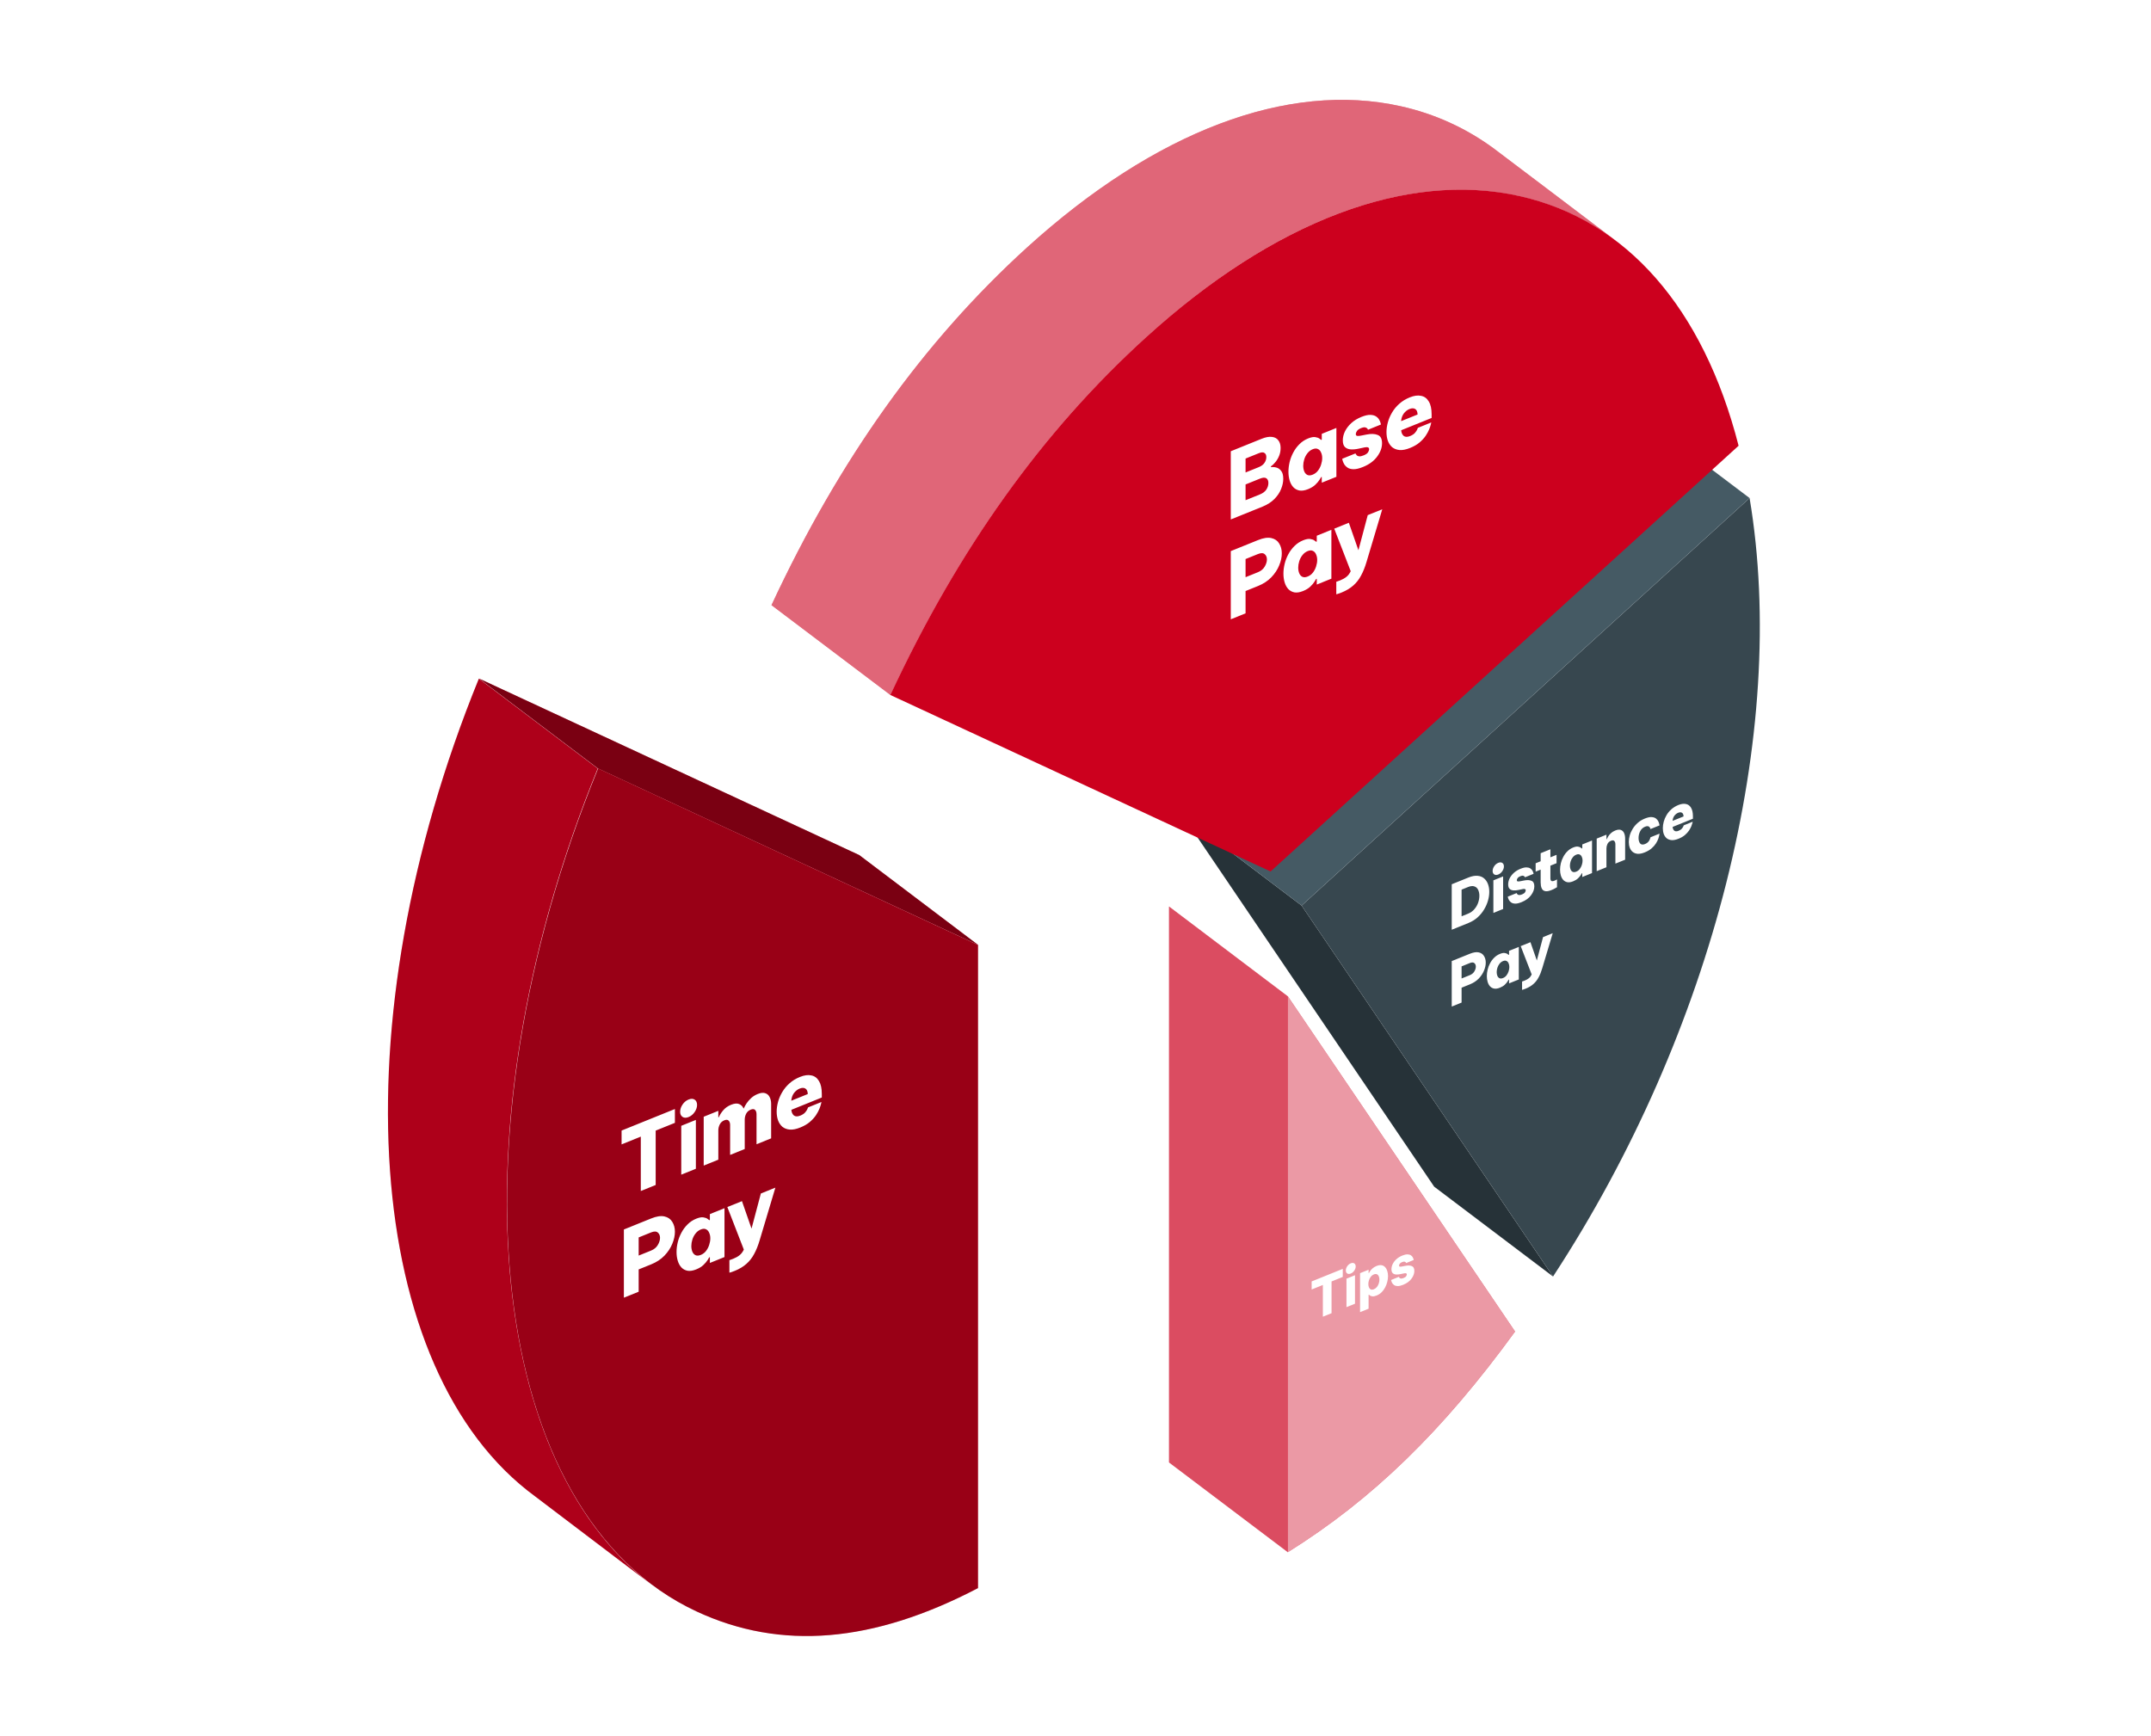 <svg width="560" height="452" viewBox="0 0 560 452" fill="none" xmlns="http://www.w3.org/2000/svg">
<rect width="560" height="452" fill="white"/>
<path d="M404.322 332.387L373.379 308.993L307.922 212.379L338.865 235.795L404.322 332.387Z" fill="#263238"/>
<path d="M404.324 332.389L338.867 235.796L455.497 129.688C465.718 190.761 446.066 268.621 404.324 332.389Z" fill="#37474F"/>
<path d="M338.865 235.796L307.922 212.38L424.53 106.293L455.494 129.687L338.865 235.796Z" fill="#455A64"/>
<path d="M389.033 38.761C391.898 40.899 419.227 61.599 420.938 62.904C413.471 57.16 404.836 53.124 395.641 51.078C366.194 44.492 331.638 57.493 298.3 87.88C271.313 112.408 249.501 142.923 231.816 180.966L200.852 157.572C218.558 119.529 240.37 89.014 267.357 64.465C300.695 34.206 335.251 21.076 364.676 27.662C373.485 29.608 381.785 33.39 389.033 38.761Z" fill="#CC001E"/>
<path opacity="0.4" d="M389.033 38.761C391.898 40.899 419.227 61.599 420.938 62.904C413.471 57.16 404.836 53.124 395.641 51.078C366.194 44.492 331.638 57.493 298.3 87.88C271.313 112.408 249.501 142.923 231.816 180.966L200.852 157.572C218.558 119.529 240.37 89.014 267.357 64.465C300.695 34.206 335.251 21.076 364.676 27.662C373.485 29.608 381.785 33.39 389.033 38.761Z" fill="white"/>
<path d="M234.705 182.312L231.797 180.965C249.503 142.923 271.315 112.407 298.302 87.88C331.618 57.557 366.197 44.47 395.643 51.056C423.442 57.279 443.458 80.246 452.632 116.064L430.799 135.93L330.784 226.92L234.705 182.312Z" fill="#CC001E"/>
<path d="M335.316 259.467V404.195L304.352 380.801V236.051L335.316 259.467Z" fill="#CC001E"/>
<path opacity="0.3" d="M335.316 259.467V404.195L304.352 380.801V236.051L335.316 259.467Z" fill="white"/>
<path d="M335.312 404.151V259.465L394.44 346.713C375.558 372.694 357.274 390.422 335.312 404.151Z" fill="#CC001E"/>
<path opacity="0.6" d="M335.312 404.151V259.465L394.44 346.713C375.558 372.694 357.274 390.422 335.312 404.151Z" fill="white"/>
<path d="M139.316 389.638C94.751 356.963 87.994 266.721 124.668 176.715L155.611 200.109C119.15 289.581 125.673 379.309 169.446 412.497L139.316 389.638Z" fill="#CC001E"/>
<path opacity="0.15" d="M139.316 389.638C94.751 356.963 87.994 266.721 124.668 176.715L155.611 200.109C119.15 289.581 125.673 379.309 169.446 412.497L139.316 389.638Z" fill="black"/>
<path d="M223.701 222.646L254.665 246.062L155.699 200.107L124.734 176.691L223.701 222.646Z" fill="#CC001E"/>
<path opacity="0.4" d="M223.701 222.646L254.665 246.062L155.699 200.107L124.734 176.691L223.701 222.646Z" fill="black"/>
<path d="M181.379 419.615C127.063 394.403 116.157 297.104 155.718 200.105L254.62 246.06V413.52C227.312 427.805 203.298 429.815 181.379 419.615Z" fill="#CC001E"/>
<path opacity="0.25" d="M181.379 419.615C127.063 394.403 116.157 297.104 155.718 200.105L254.62 246.06V413.52C227.312 427.805 203.298 429.815 181.379 419.615Z" fill="black"/>
<path d="M320.424 135.261V117.501L328.457 114.255C329.525 113.823 330.423 113.661 331.15 113.767C331.892 113.851 332.448 114.155 332.819 114.677C333.204 115.177 333.397 115.827 333.397 116.627C333.397 117.379 333.271 118.062 333.019 118.676C332.767 119.29 332.448 119.835 332.062 120.31C331.676 120.786 331.283 121.161 330.883 121.435V121.651C331.298 121.579 331.751 121.604 332.24 121.727C332.745 121.843 333.175 122.133 333.531 122.597C333.902 123.039 334.087 123.732 334.087 124.676C334.087 125.524 333.902 126.407 333.531 127.325C333.175 128.237 332.596 129.103 331.795 129.922C330.994 130.742 329.941 131.416 328.635 131.943L320.424 135.261ZM327.723 118.008L324.274 119.401V123.025L327.723 121.632C328.391 121.362 328.88 120.996 329.192 120.534C329.518 120.05 329.681 119.544 329.681 119.016C329.681 118.504 329.518 118.146 329.192 117.942C328.88 117.716 328.391 117.738 327.723 118.008ZM328.012 124.635L324.274 126.145V130.249L328.012 128.739C328.769 128.433 329.325 128.016 329.681 127.488C330.037 126.945 330.215 126.369 330.215 125.761C330.215 125.185 330.037 124.777 329.681 124.536C329.325 124.296 328.769 124.329 328.012 124.635ZM340.556 114.167C341.327 113.855 341.95 113.739 342.425 113.82C342.915 113.894 343.278 114.027 343.516 114.219C343.768 114.389 343.909 114.5 343.938 114.552L344.116 114.48V112.968L347.922 111.431V124.151L344.116 125.688V124.176L343.938 124.248C343.909 124.324 343.768 124.557 343.516 124.947C343.278 125.331 342.915 125.758 342.425 126.228C341.95 126.675 341.327 127.055 340.556 127.367C339.696 127.714 338.946 127.833 338.308 127.723C337.671 127.597 337.137 127.308 336.706 126.858C336.276 126.392 335.957 125.809 335.749 125.109C335.542 124.409 335.438 123.651 335.438 122.835C335.438 122.019 335.542 121.177 335.749 120.309C335.957 119.441 336.276 118.608 336.706 117.81C337.137 116.996 337.671 116.277 338.308 115.651C338.946 115.009 339.696 114.514 340.556 114.167ZM341.758 116.969C341.209 117.191 340.749 117.545 340.378 118.031C340.007 118.501 339.733 119.027 339.555 119.611C339.377 120.179 339.288 120.735 339.288 121.279C339.288 121.823 339.377 122.315 339.555 122.755C339.733 123.179 340.007 123.485 340.378 123.671C340.749 123.841 341.209 123.815 341.758 123.593C342.307 123.371 342.759 123.029 343.115 122.565C343.486 122.079 343.76 121.552 343.938 120.984C344.131 120.394 344.228 119.827 344.228 119.283C344.228 118.739 344.131 118.258 343.938 117.84C343.76 117.4 343.486 117.095 343.115 116.925C342.759 116.733 342.307 116.747 341.758 116.969ZM354.844 121.594C353.835 122.002 352.997 122.196 352.329 122.178C351.677 122.154 351.157 122.003 350.772 121.727C350.386 121.451 350.097 121.136 349.904 120.782C349.711 120.428 349.585 120.119 349.526 119.855C349.466 119.591 349.437 119.459 349.437 119.459L352.908 118.056C352.908 118.056 352.93 118.119 352.975 118.245C353.034 118.349 353.131 118.47 353.264 118.608C353.412 118.724 353.627 118.798 353.909 118.828C354.191 118.842 354.569 118.753 355.044 118.561C355.623 118.327 356.001 118.055 356.179 117.743C356.357 117.431 356.446 117.179 356.446 116.987C356.446 116.507 356.068 116.34 355.311 116.485L353.687 116.83C352.975 116.989 352.307 117.051 351.684 117.015C351.061 116.978 350.557 116.782 350.171 116.426C349.785 116.07 349.592 115.484 349.592 114.668C349.592 113.884 349.778 113.105 350.149 112.331C350.534 111.551 351.083 110.833 351.795 110.178C352.522 109.516 353.398 108.978 354.421 108.565C355.356 108.187 356.135 108.009 356.758 108.029C357.381 108.049 357.878 108.184 358.249 108.434C358.619 108.685 358.894 108.974 359.072 109.302C359.25 109.63 359.369 109.918 359.428 110.166C359.487 110.414 359.517 110.538 359.517 110.538L356.157 111.896C356.157 111.896 356.112 111.818 356.023 111.662C355.934 111.506 355.756 111.385 355.489 111.301C355.237 111.211 354.851 111.271 354.332 111.481C353.813 111.691 353.457 111.946 353.264 112.248C353.071 112.534 352.975 112.789 352.975 113.013C352.975 113.301 353.101 113.466 353.353 113.508C353.605 113.535 353.924 113.51 354.31 113.434L355.801 113.143C356.973 112.91 357.93 112.947 358.671 113.256C359.428 113.542 359.806 114.261 359.806 115.413C359.806 116.597 359.376 117.763 358.516 118.911C357.67 120.052 356.446 120.947 354.844 121.594ZM367.126 116.632C366.073 117.057 365.16 117.242 364.389 117.186C363.618 117.113 362.972 116.87 362.453 116.456C361.949 116.02 361.57 115.46 361.318 114.778C361.081 114.09 360.962 113.33 360.962 112.498C360.962 111.698 361.081 110.858 361.318 109.978C361.556 109.098 361.919 108.248 362.409 107.426C362.898 106.588 363.521 105.832 364.278 105.159C365.049 104.463 365.962 103.902 367.015 103.477C368.142 103.021 369.129 102.887 369.974 103.073C370.835 103.237 371.502 103.728 371.977 104.544C372.467 105.338 372.711 106.447 372.711 107.871V108.831L364.79 112.032C364.834 112.67 365.049 113.159 365.435 113.499C365.835 113.817 366.399 113.829 367.126 113.536C367.675 113.314 368.09 113.042 368.372 112.72C368.669 112.376 368.869 112.071 368.973 111.806C369.077 111.54 369.129 111.407 369.129 111.407L372.622 109.995C372.622 109.995 372.585 110.162 372.511 110.496C372.437 110.814 372.296 111.239 372.088 111.771C371.881 112.287 371.577 112.85 371.176 113.459C370.775 114.053 370.241 114.637 369.574 115.211C368.921 115.763 368.105 116.236 367.126 116.632ZM364.767 109.665L369.062 107.93C369.032 107.19 368.817 106.708 368.417 106.486C368.031 106.258 367.541 106.264 366.948 106.504C366.369 106.737 365.873 107.13 365.457 107.682C365.057 108.228 364.827 108.889 364.767 109.665ZM320.424 161.261V143.501L327.523 140.633C328.902 140.075 330.052 139.899 330.972 140.103C331.892 140.307 332.574 140.776 333.019 141.508C333.479 142.234 333.709 143.093 333.709 144.085C333.709 145.093 333.479 146.146 333.019 147.244C332.574 148.336 331.892 149.363 330.972 150.327C330.052 151.275 328.902 152.027 327.523 152.585L324.274 153.897V159.705L320.424 161.261ZM327.5 144.266L324.274 145.569V150.297L327.5 148.994C328.287 148.676 328.873 148.191 329.258 147.539C329.644 146.887 329.837 146.266 329.837 145.674C329.837 145.082 329.644 144.623 329.258 144.299C328.873 143.959 328.287 143.948 327.5 144.266ZM339.252 140.694C340.024 140.382 340.647 140.266 341.121 140.346C341.611 140.421 341.974 140.554 342.212 140.746C342.464 140.916 342.605 141.027 342.634 141.079L342.813 141.007V139.495L346.618 137.958V150.678L342.813 152.215V150.703L342.634 150.775C342.605 150.851 342.464 151.084 342.212 151.474C341.974 151.858 341.611 152.285 341.121 152.754C340.647 153.202 340.024 153.582 339.252 153.894C338.392 154.241 337.643 154.36 337.005 154.25C336.367 154.123 335.833 153.835 335.402 153.385C334.972 152.919 334.653 152.336 334.446 151.636C334.238 150.935 334.134 150.177 334.134 149.361C334.134 148.545 334.238 147.703 334.446 146.836C334.653 145.968 334.972 145.135 335.402 144.337C335.833 143.523 336.367 142.803 337.005 142.178C337.643 141.536 338.392 141.041 339.252 140.694ZM340.454 143.496C339.905 143.718 339.445 144.072 339.074 144.557C338.703 145.027 338.429 145.554 338.251 146.138C338.073 146.706 337.984 147.262 337.984 147.806C337.984 148.35 338.073 148.842 338.251 149.282C338.429 149.706 338.703 150.011 339.074 150.197C339.445 150.368 339.905 150.342 340.454 150.12C341.003 149.898 341.455 149.555 341.811 149.092C342.182 148.606 342.456 148.079 342.634 147.511C342.827 146.921 342.924 146.354 342.924 145.81C342.924 145.266 342.827 144.785 342.634 144.367C342.456 143.927 342.182 143.622 341.811 143.452C341.455 143.259 341.003 143.274 340.454 143.496ZM349.251 154.294C348.836 154.462 348.502 154.58 348.25 154.65C348.012 154.714 347.894 154.746 347.894 154.746V151.482C347.894 151.482 347.99 151.451 348.183 151.389C348.376 151.327 348.621 151.236 348.917 151.117C349.57 150.853 350.112 150.546 350.542 150.196C350.972 149.862 351.343 149.377 351.654 148.739L347.36 137.658L351.165 136.121L353.657 143.274L356.083 134.134L359.866 132.605L355.771 146.307C355.371 147.669 354.896 148.853 354.347 149.859C353.813 150.875 353.138 151.739 352.322 152.453C351.506 153.183 350.482 153.796 349.251 154.294Z" fill="white"/>
<path d="M166.83 310.121V295.961L161.823 297.984V294.384L175.709 288.774V292.374L170.702 294.397V308.557L166.83 310.121ZM179.275 290.861C178.637 291.119 178.11 291.108 177.695 290.827C177.279 290.547 177.072 290.103 177.072 289.495C177.072 288.855 177.279 288.227 177.695 287.611C178.11 286.996 178.637 286.559 179.275 286.301C179.913 286.043 180.439 286.055 180.855 286.335C181.27 286.615 181.478 287.075 181.478 287.715C181.478 288.323 181.27 288.935 180.855 289.551C180.439 290.167 179.913 290.603 179.275 290.861ZM177.361 305.866V293.146L181.166 291.609V304.329L177.361 305.866ZM183.206 303.505V290.785L187.011 289.247V290.951L187.144 290.897C187.412 290.278 187.797 289.674 188.302 289.086C188.821 288.476 189.496 288.003 190.327 287.668C191.217 287.308 191.921 287.248 192.441 287.486C192.975 287.702 193.353 288.085 193.575 288.635L193.642 288.608C193.82 288.2 194.065 287.757 194.377 287.28C194.703 286.796 195.103 286.338 195.578 285.906C196.053 285.474 196.617 285.127 197.269 284.863C198.085 284.533 198.745 284.466 199.25 284.663C199.769 284.837 200.147 285.18 200.385 285.692C200.637 286.198 200.763 286.779 200.763 287.435V296.411L196.958 297.949V290.173C196.958 289.645 196.832 289.256 196.58 289.006C196.327 288.755 195.949 288.732 195.445 288.936C194.896 289.158 194.495 289.52 194.243 290.022C194.006 290.517 193.887 291.021 193.887 291.533V299.189L190.082 300.727V292.951C190.082 292.439 189.956 292.058 189.704 291.808C189.466 291.535 189.088 291.504 188.569 291.714C188.02 291.936 187.619 292.306 187.367 292.824C187.13 293.319 187.011 293.815 187.011 294.311V301.967L183.206 303.505ZM208.365 293.58C207.312 294.005 206.4 294.19 205.628 294.134C204.857 294.061 204.212 293.818 203.692 293.404C203.188 292.967 202.81 292.408 202.558 291.726C202.32 291.038 202.202 290.278 202.202 289.446C202.202 288.646 202.32 287.806 202.558 286.926C202.795 286.046 203.158 285.195 203.648 284.374C204.138 283.536 204.761 282.78 205.517 282.106C206.289 281.411 207.201 280.85 208.254 280.425C209.382 279.969 210.368 279.835 211.214 280.021C212.074 280.185 212.742 280.676 213.217 281.492C213.706 282.286 213.951 283.395 213.951 284.819V285.779L206.029 288.98C206.073 289.618 206.289 290.107 206.674 290.447C207.075 290.765 207.639 290.777 208.365 290.484C208.914 290.262 209.33 289.99 209.612 289.668C209.908 289.324 210.109 289.019 210.212 288.753C210.316 288.487 210.368 288.355 210.368 288.355L213.862 286.943C213.862 286.943 213.825 287.11 213.751 287.444C213.676 287.762 213.535 288.187 213.328 288.719C213.12 289.235 212.816 289.798 212.415 290.407C212.015 291.001 211.481 291.585 210.813 292.159C210.161 292.71 209.345 293.184 208.365 293.58ZM206.007 286.613L210.301 284.877C210.272 284.137 210.057 283.656 209.656 283.434C209.27 283.206 208.781 283.212 208.187 283.452C207.609 283.685 207.112 284.078 206.697 284.63C206.296 285.176 206.066 285.837 206.007 286.613ZM162.424 337.901V320.141L169.523 317.273C170.902 316.716 172.052 316.539 172.972 316.744C173.892 316.948 174.574 317.416 175.019 318.149C175.479 318.875 175.709 319.734 175.709 320.726C175.709 321.734 175.479 322.787 175.019 323.885C174.574 324.976 173.892 326.004 172.972 326.968C172.052 327.915 170.902 328.668 169.523 329.225L166.274 330.538V336.346L162.424 337.901ZM169.5 320.906L166.274 322.21V326.938L169.5 325.634C170.287 325.317 170.873 324.832 171.258 324.18C171.644 323.528 171.837 322.906 171.837 322.314C171.837 321.722 171.644 321.264 171.258 320.94C170.873 320.6 170.287 320.589 169.5 320.906ZM181.252 317.334C182.024 317.022 182.647 316.907 183.121 316.987C183.611 317.061 183.974 317.194 184.212 317.386C184.464 317.557 184.605 317.668 184.634 317.72L184.813 317.648V316.136L188.618 314.598V327.318L184.813 328.856V327.344L184.634 327.416C184.605 327.492 184.464 327.725 184.212 328.114C183.974 328.498 183.611 328.925 183.121 329.395C182.647 329.843 182.024 330.222 181.252 330.534C180.392 330.882 179.643 331 179.005 330.89C178.367 330.764 177.833 330.476 177.402 330.026C176.972 329.559 176.653 328.976 176.446 328.276C176.238 327.576 176.134 326.818 176.134 326.002C176.134 325.186 176.238 324.344 176.446 323.476C176.653 322.608 176.972 321.775 177.402 320.978C177.833 320.164 178.367 319.444 179.005 318.818C179.643 318.176 180.392 317.682 181.252 317.334ZM182.454 320.137C181.905 320.358 181.445 320.712 181.074 321.198C180.703 321.668 180.429 322.195 180.251 322.779C180.073 323.347 179.984 323.903 179.984 324.447C179.984 324.991 180.073 325.483 180.251 325.923C180.429 326.347 180.703 326.652 181.074 326.838C181.445 327.008 181.905 326.982 182.454 326.761C183.003 326.539 183.455 326.196 183.811 325.732C184.182 325.246 184.456 324.72 184.634 324.152C184.827 323.562 184.924 322.995 184.924 322.451C184.924 321.907 184.827 321.426 184.634 321.008C184.456 320.568 184.182 320.262 183.811 320.092C183.455 319.9 183.003 319.915 182.454 320.137ZM191.251 330.934C190.836 331.102 190.502 331.221 190.25 331.291C190.012 331.355 189.894 331.387 189.894 331.387V328.123C189.894 328.123 189.99 328.092 190.183 328.03C190.376 327.968 190.621 327.877 190.917 327.757C191.57 327.493 192.112 327.187 192.542 326.837C192.972 326.503 193.343 326.017 193.654 325.379L189.36 314.299L193.165 312.761L195.657 319.914L198.083 310.774L201.866 309.246L197.771 322.948C197.371 324.31 196.896 325.494 196.347 326.499C195.813 327.515 195.138 328.38 194.322 329.094C193.506 329.823 192.482 330.437 191.251 330.934Z" fill="white"/>
<path d="M377.949 242.093V230.253L382.296 228.497C383.196 228.133 383.987 227.984 384.67 228.05C385.352 228.105 385.916 228.325 386.361 228.711C386.816 229.092 387.157 229.589 387.384 230.201C387.612 230.813 387.726 231.487 387.726 232.223C387.726 232.959 387.612 233.725 387.384 234.521C387.157 235.317 386.816 236.089 386.361 236.839C385.916 237.584 385.352 238.265 384.67 238.882C383.987 239.488 383.196 239.973 382.296 240.337L377.949 242.093ZM382.177 230.977L380.516 231.648V238.592L382.177 237.921C382.86 237.645 383.419 237.249 383.854 236.731C384.299 236.21 384.625 235.646 384.833 235.04C385.041 234.423 385.144 233.821 385.144 233.234C385.144 232.669 385.041 232.161 384.833 231.712C384.625 231.262 384.299 230.962 383.854 230.811C383.419 230.646 382.86 230.701 382.177 230.977ZM390.067 227.709C389.642 227.881 389.29 227.874 389.014 227.687C388.737 227.5 388.598 227.204 388.598 226.799C388.598 226.372 388.737 225.953 389.014 225.543C389.29 225.132 389.642 224.841 390.067 224.669C390.492 224.497 390.843 224.505 391.12 224.692C391.397 224.878 391.535 225.185 391.535 225.612C391.535 226.017 391.397 226.425 391.12 226.836C390.843 227.246 390.492 227.537 390.067 227.709ZM388.791 237.713V229.233L391.328 228.208V236.688L388.791 237.713ZM396.144 234.902C395.472 235.174 394.913 235.303 394.468 235.291C394.033 235.275 393.686 235.175 393.429 234.991C393.172 234.807 392.979 234.596 392.851 234.36C392.722 234.124 392.638 233.918 392.599 233.742C392.559 233.566 392.539 233.478 392.539 233.478L394.854 232.543C394.854 232.543 394.868 232.585 394.898 232.669C394.938 232.739 395.002 232.819 395.091 232.911C395.19 232.989 395.333 233.037 395.521 233.058C395.709 233.067 395.961 233.008 396.278 232.88C396.663 232.724 396.916 232.542 397.034 232.334C397.153 232.126 397.212 231.958 397.212 231.83C397.212 231.51 396.96 231.399 396.456 231.496L395.373 231.725C394.898 231.832 394.453 231.873 394.038 231.849C393.622 231.825 393.286 231.694 393.029 231.457C392.772 231.219 392.643 230.828 392.643 230.284C392.643 229.762 392.767 229.242 393.014 228.726C393.271 228.207 393.637 227.728 394.112 227.291C394.596 226.85 395.18 226.491 395.862 226.216C396.485 225.964 397.005 225.845 397.42 225.858C397.835 225.872 398.167 225.962 398.414 226.129C398.661 226.296 398.844 226.488 398.963 226.707C399.081 226.926 399.161 227.118 399.2 227.283C399.24 227.448 399.259 227.531 399.259 227.531L397.019 228.436C397.019 228.436 396.99 228.384 396.93 228.28C396.871 228.176 396.752 228.096 396.574 228.04C396.406 227.98 396.149 228.02 395.803 228.16C395.457 228.3 395.219 228.47 395.091 228.671C394.962 228.862 394.898 229.032 394.898 229.181C394.898 229.373 394.982 229.483 395.15 229.511C395.318 229.529 395.531 229.512 395.788 229.462L396.782 229.268C397.563 229.112 398.201 229.137 398.696 229.343C399.2 229.534 399.452 230.013 399.452 230.781C399.452 231.571 399.166 232.348 398.592 233.113C398.028 233.874 397.212 234.47 396.144 234.902ZM403.964 231.742C403.292 232.014 402.758 232.118 402.362 232.054C401.976 231.986 401.694 231.822 401.516 231.563C401.338 231.294 401.225 230.999 401.175 230.677C401.126 230.345 401.101 230.056 401.101 229.811V226.435L399.796 226.963V224.787L401.101 224.259V222.163L403.638 221.138V223.234L405.24 222.587V224.763L403.638 225.41V228.706C403.638 229.026 403.717 229.25 403.875 229.378C404.043 229.492 404.325 229.468 404.721 229.309C404.889 229.241 405.037 229.17 405.166 229.097C405.294 229.013 405.359 228.971 405.359 228.971V231.019C405.359 231.019 405.215 231.104 404.928 231.273C404.651 231.438 404.33 231.595 403.964 231.742ZM409.564 220.68C410.079 220.472 410.494 220.395 410.81 220.448C411.137 220.498 411.379 220.586 411.537 220.715C411.705 220.828 411.799 220.902 411.819 220.937L411.938 220.889V219.881L414.475 218.856V227.336L411.938 228.361V227.353L411.819 227.401C411.799 227.451 411.705 227.607 411.537 227.867C411.379 228.122 411.137 228.407 410.81 228.72C410.494 229.019 410.079 229.272 409.564 229.48C408.991 229.711 408.491 229.791 408.066 229.717C407.641 229.633 407.285 229.441 406.998 229.141C406.711 228.83 406.498 228.441 406.36 227.974C406.222 227.508 406.152 227.002 406.152 226.458C406.152 225.914 406.222 225.353 406.36 224.774C406.498 224.196 406.711 223.641 406.998 223.109C407.285 222.566 407.641 222.086 408.066 221.669C408.491 221.241 408.991 220.911 409.564 220.68ZM410.365 222.548C409.999 222.696 409.693 222.932 409.446 223.256C409.198 223.569 409.015 223.92 408.897 224.309C408.778 224.688 408.719 225.059 408.719 225.421C408.719 225.784 408.778 226.112 408.897 226.405C409.015 226.688 409.198 226.892 409.446 227.016C409.693 227.129 409.999 227.112 410.365 226.964C410.731 226.816 411.033 226.588 411.27 226.278C411.518 225.955 411.701 225.603 411.819 225.225C411.948 224.831 412.012 224.453 412.012 224.091C412.012 223.728 411.948 223.407 411.819 223.129C411.701 222.835 411.518 222.632 411.27 222.518C411.033 222.39 410.731 222.4 410.365 222.548ZM415.691 226.844V218.364L418.228 217.339V218.539L418.302 218.509C418.401 218.299 418.534 218.053 418.703 217.772C418.881 217.486 419.113 217.211 419.4 216.946C419.696 216.666 420.062 216.438 420.498 216.262C421.131 216.007 421.635 215.958 422.011 216.115C422.396 216.269 422.673 216.551 422.841 216.963C423.01 217.365 423.094 217.816 423.094 218.318V223.854L420.557 224.878V219.854C420.557 219.492 420.468 219.208 420.29 219.002C420.112 218.786 419.82 218.76 419.415 218.924C418.97 219.104 418.658 219.39 418.48 219.782C418.312 220.159 418.228 220.534 418.228 220.907V225.819L415.691 226.844ZM428.221 221.942C427.509 222.23 426.891 222.357 426.366 222.323C425.852 222.275 425.422 222.113 425.076 221.837C424.73 221.561 424.472 221.195 424.304 220.74C424.136 220.286 424.052 219.781 424.052 219.226C424.052 218.672 424.136 218.099 424.304 217.508C424.472 216.918 424.73 216.345 425.076 215.789C425.422 215.233 425.852 214.728 426.366 214.275C426.891 213.807 427.509 213.43 428.221 213.142C428.943 212.85 429.536 212.723 430.001 212.759C430.476 212.791 430.851 212.916 431.128 213.135C431.405 213.354 431.608 213.603 431.737 213.882C431.865 214.16 431.949 214.404 431.989 214.612C432.028 214.82 432.048 214.924 432.048 214.924L429.689 215.877C429.689 215.877 429.675 215.824 429.645 215.719C429.615 215.613 429.551 215.501 429.452 215.381C429.363 215.257 429.225 215.174 429.037 215.132C428.849 215.091 428.602 215.132 428.295 215.256C427.721 215.488 427.291 215.886 427.004 216.45C426.727 216.999 426.589 217.583 426.589 218.201C426.589 218.82 426.727 219.297 427.004 219.634C427.291 219.955 427.721 220 428.295 219.768C428.602 219.644 428.849 219.486 429.037 219.292C429.225 219.099 429.363 218.905 429.452 218.709C429.551 218.509 429.615 218.344 429.645 218.215C429.675 218.085 429.689 218.021 429.689 218.021L432.048 217.068C432.048 217.068 432.028 217.188 431.989 217.428C431.949 217.668 431.865 217.979 431.737 218.362C431.608 218.744 431.405 219.157 431.128 219.599C430.851 220.042 430.476 220.471 430.001 220.887C429.536 221.299 428.943 221.65 428.221 221.942ZM437.017 218.388C436.315 218.672 435.707 218.795 435.192 218.757C434.678 218.709 434.248 218.547 433.902 218.271C433.566 217.98 433.313 217.607 433.145 217.152C432.987 216.694 432.908 216.187 432.908 215.632C432.908 215.099 432.987 214.539 433.145 213.952C433.304 213.366 433.546 212.799 433.872 212.251C434.199 211.692 434.614 211.188 435.118 210.739C435.633 210.275 436.241 209.902 436.943 209.618C437.695 209.314 438.352 209.225 438.916 209.349C439.49 209.458 439.935 209.785 440.251 210.329C440.578 210.859 440.741 211.598 440.741 212.548V213.188L435.46 215.321C435.489 215.747 435.633 216.073 435.89 216.3C436.157 216.512 436.533 216.52 437.017 216.324C437.383 216.176 437.66 215.995 437.848 215.78C438.046 215.551 438.179 215.348 438.248 215.171C438.318 214.993 438.352 214.905 438.352 214.905L440.681 213.964C440.681 213.964 440.657 214.075 440.607 214.298C440.558 214.51 440.464 214.793 440.325 215.147C440.187 215.491 439.984 215.867 439.717 216.273C439.45 216.669 439.094 217.058 438.649 217.441C438.214 217.809 437.67 218.124 437.017 218.388ZM435.445 213.743L438.308 212.587C438.288 212.093 438.145 211.773 437.878 211.624C437.62 211.472 437.294 211.476 436.899 211.636C436.513 211.792 436.181 212.054 435.905 212.422C435.638 212.785 435.484 213.226 435.445 213.743ZM377.949 262.093V250.253L382.682 248.341C383.602 247.969 384.368 247.852 384.981 247.988C385.594 248.124 386.049 248.436 386.346 248.925C386.653 249.409 386.806 249.981 386.806 250.643C386.806 251.315 386.653 252.017 386.346 252.749C386.049 253.476 385.594 254.162 384.981 254.804C384.368 255.436 383.602 255.937 382.682 256.309L380.516 257.184V261.056L377.949 262.093ZM382.667 250.763L380.516 251.632V254.784L382.667 253.915C383.191 253.703 383.582 253.38 383.839 252.945C384.096 252.511 384.225 252.096 384.225 251.702C384.225 251.307 384.096 251.002 383.839 250.785C383.582 250.559 383.191 250.551 382.667 250.763ZM390.501 248.382C391.016 248.174 391.431 248.097 391.748 248.15C392.074 248.2 392.316 248.288 392.474 248.416C392.643 248.53 392.737 248.604 392.756 248.639L392.875 248.591V247.583L395.412 246.558V255.038L392.875 256.063V255.055L392.756 255.103C392.737 255.153 392.643 255.309 392.474 255.568C392.316 255.824 392.074 256.109 391.748 256.422C391.431 256.721 391.016 256.974 390.501 257.182C389.928 257.413 389.428 257.493 389.003 257.419C388.578 257.335 388.222 257.143 387.935 256.843C387.648 256.532 387.436 256.143 387.297 255.676C387.159 255.21 387.089 254.704 387.089 254.16C387.089 253.616 387.159 253.055 387.297 252.476C387.436 251.898 387.648 251.342 387.935 250.811C388.222 250.268 388.578 249.788 389.003 249.371C389.428 248.943 389.928 248.613 390.501 248.382ZM391.303 250.25C390.937 250.398 390.63 250.634 390.383 250.958C390.135 251.271 389.953 251.622 389.834 252.011C389.715 252.39 389.656 252.761 389.656 253.123C389.656 253.486 389.715 253.814 389.834 254.107C389.953 254.39 390.135 254.593 390.383 254.718C390.63 254.831 390.937 254.814 391.303 254.666C391.668 254.518 391.97 254.29 392.207 253.98C392.455 253.656 392.638 253.305 392.756 252.927C392.885 252.533 392.949 252.155 392.949 251.793C392.949 251.43 392.885 251.109 392.756 250.831C392.638 250.537 392.455 250.334 392.207 250.22C391.97 250.092 391.668 250.102 391.303 250.25ZM397.167 257.448C396.89 257.56 396.668 257.64 396.5 257.686C396.342 257.729 396.262 257.75 396.262 257.75V255.574C396.262 255.574 396.327 255.553 396.455 255.512C396.584 255.471 396.747 255.41 396.945 255.33C397.38 255.154 397.741 254.95 398.028 254.717C398.315 254.494 398.562 254.17 398.77 253.745L395.906 246.358L398.443 245.333L400.105 250.102L401.722 244.008L404.244 242.989L401.514 252.124C401.247 253.032 400.931 253.821 400.565 254.492C400.209 255.169 399.759 255.745 399.215 256.221C398.671 256.708 397.988 257.117 397.167 257.448Z" fill="white"/>
<path d="M344.401 342.849V334.589L341.48 335.769V333.669L349.58 330.396V332.496L346.66 333.676V341.936L344.401 342.849ZM351.66 331.614C351.288 331.764 350.981 331.757 350.739 331.594C350.496 331.431 350.375 331.172 350.375 330.817C350.375 330.444 350.496 330.077 350.739 329.718C350.981 329.359 351.288 329.104 351.66 328.954C352.032 328.803 352.34 328.81 352.582 328.973C352.824 329.137 352.945 329.405 352.945 329.778C352.945 330.133 352.824 330.49 352.582 330.849C352.34 331.209 352.032 331.463 351.66 331.614ZM350.544 340.367V332.947L352.764 332.05V339.47L350.544 340.367ZM354.083 341.667V331.517L356.303 330.62V331.502L356.407 331.46C356.424 331.416 356.502 331.281 356.64 331.058C356.779 330.834 356.991 330.589 357.276 330.325C357.562 330.051 357.925 329.824 358.367 329.646C358.877 329.44 359.319 329.373 359.691 329.447C360.063 329.511 360.37 329.681 360.612 329.957C360.863 330.219 361.049 330.555 361.171 330.963C361.3 331.368 361.365 331.809 361.365 332.285C361.365 332.761 361.3 333.253 361.171 333.763C361.049 334.269 360.863 334.76 360.612 335.235C360.37 335.697 360.063 336.115 359.691 336.489C359.319 336.854 358.877 337.14 358.367 337.346C357.925 337.524 357.562 337.592 357.276 337.549C356.991 337.505 356.779 337.432 356.64 337.33C356.502 337.217 356.424 337.146 356.407 337.116L356.303 337.158V340.77L354.083 341.667ZM356.238 334.356C356.238 334.673 356.29 334.96 356.394 335.217C356.498 335.465 356.658 335.643 356.874 335.751C357.09 335.85 357.359 335.835 357.679 335.706C357.999 335.577 358.267 335.375 358.484 335.101C358.7 334.817 358.86 334.51 358.964 334.179C359.068 333.838 359.12 333.509 359.12 333.192C359.12 332.875 359.068 332.592 358.964 332.345C358.86 332.088 358.7 331.91 358.484 331.811C358.267 331.702 357.999 331.713 357.679 331.842C357.359 331.971 357.09 332.178 356.874 332.461C356.658 332.735 356.498 333.043 356.394 333.383C356.29 333.714 356.238 334.039 356.238 334.356ZM365.322 334.536C364.734 334.773 364.245 334.887 363.856 334.876C363.475 334.862 363.172 334.775 362.947 334.613C362.722 334.452 362.553 334.269 362.441 334.062C362.328 333.855 362.255 333.675 362.22 333.521C362.185 333.367 362.168 333.29 362.168 333.29L364.193 332.472C364.193 332.472 364.206 332.509 364.232 332.582C364.267 332.643 364.323 332.714 364.401 332.794C364.487 332.862 364.613 332.904 364.777 332.922C364.942 332.93 365.162 332.878 365.439 332.767C365.777 332.63 365.997 332.471 366.101 332.289C366.205 332.107 366.257 331.96 366.257 331.848C366.257 331.568 366.036 331.471 365.595 331.556L364.647 331.756C364.232 331.85 363.843 331.886 363.479 331.864C363.116 331.843 362.822 331.729 362.597 331.521C362.372 331.313 362.259 330.971 362.259 330.495C362.259 330.038 362.367 329.584 362.584 329.132C362.809 328.677 363.129 328.259 363.544 327.876C363.968 327.49 364.479 327.177 365.076 326.935C365.621 326.715 366.075 326.611 366.439 326.623C366.802 326.635 367.092 326.713 367.308 326.859C367.525 327.005 367.685 327.174 367.789 327.365C367.893 327.557 367.962 327.725 367.996 327.869C368.031 328.014 368.048 328.086 368.048 328.086L366.088 328.878C366.088 328.878 366.062 328.833 366.01 328.742C365.959 328.651 365.855 328.581 365.699 328.532C365.552 328.479 365.327 328.514 365.024 328.636C364.721 328.759 364.513 328.908 364.401 329.084C364.288 329.251 364.232 329.4 364.232 329.53C364.232 329.698 364.306 329.795 364.453 329.819C364.6 329.834 364.786 329.82 365.011 329.776L365.881 329.606C366.564 329.47 367.122 329.492 367.555 329.672C367.996 329.839 368.217 330.258 368.217 330.93C368.217 331.621 367.966 332.301 367.464 332.97C366.971 333.636 366.257 334.158 365.322 334.536Z" fill="white"/>
</svg>
